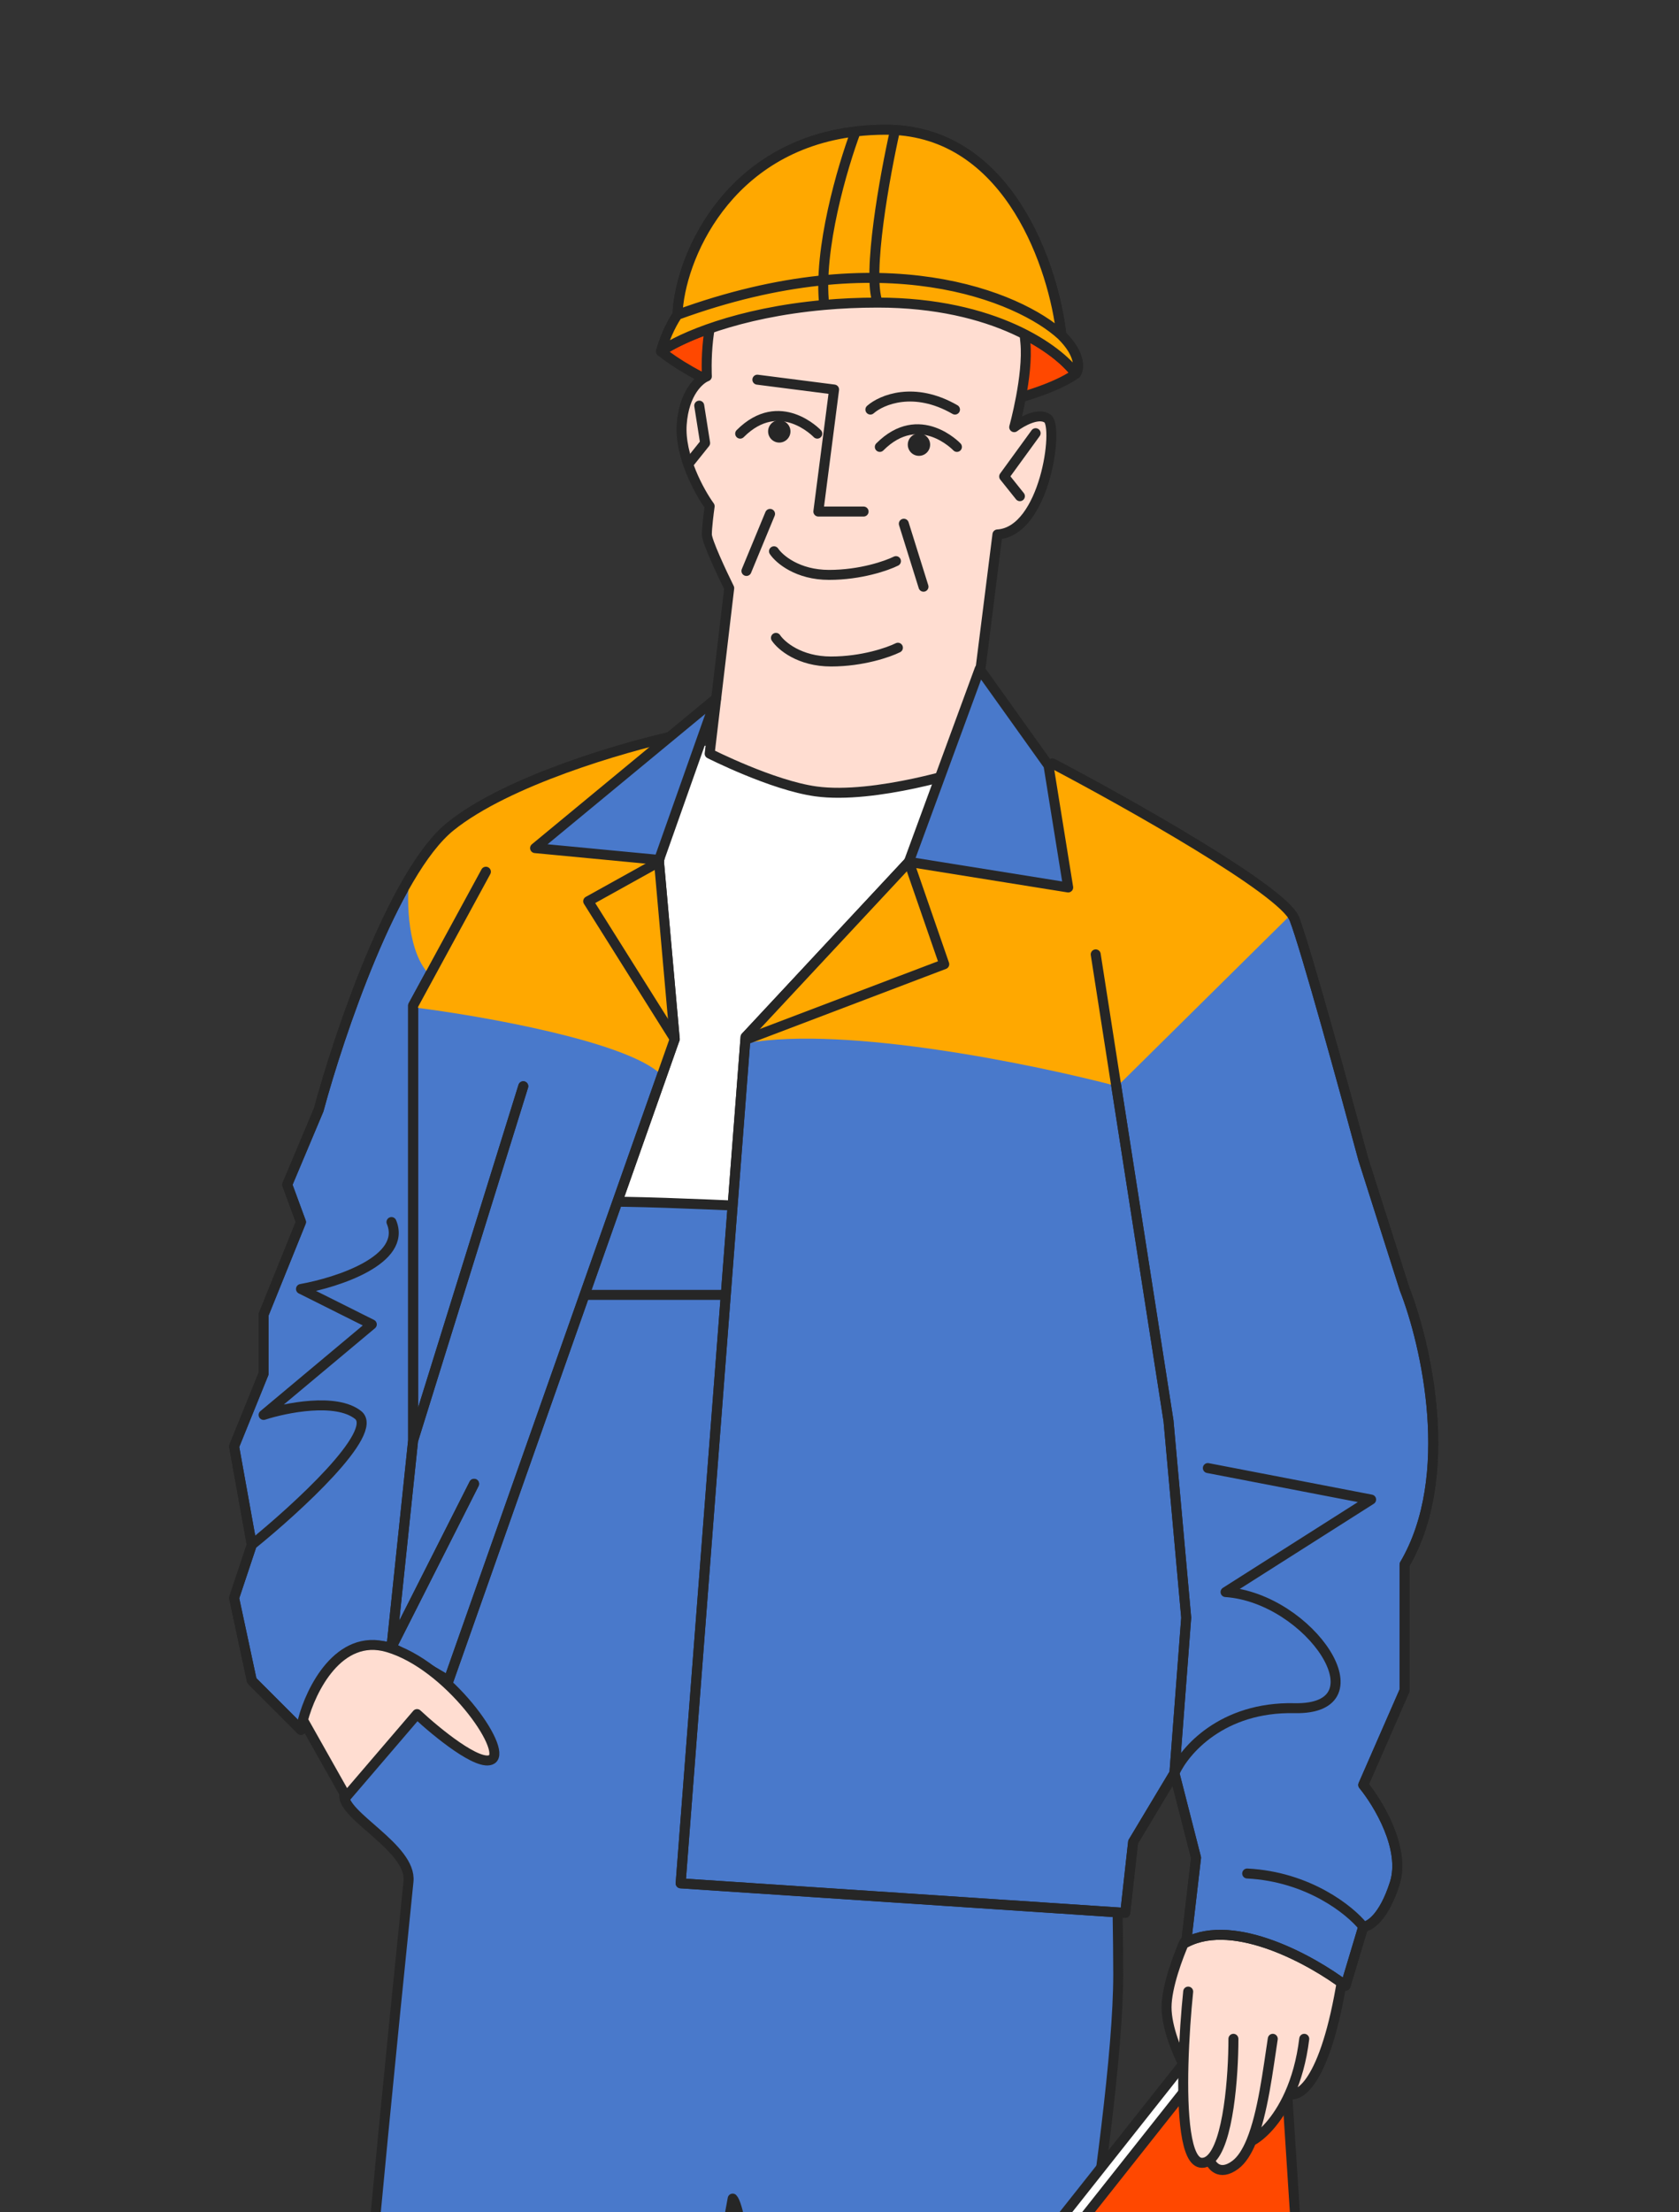 <?xml version="1.0" encoding="UTF-8"?> <svg xmlns="http://www.w3.org/2000/svg" width="505" height="665" viewBox="0 0 505 665" fill="none"><rect x="0" y="0" width="505" height="665" fill="#333333" stroke="none"/> <g clip-path="url(#clip0_352_495)"> <path d="M194.662 224.195H307.081V400.515H168.628L194.662 224.195Z" fill="white"></path> <path d="M336.336 593.505C336.336 556.112 331.339 372.113 331.339 362.646C259.353 369.746 150.878 352.351 146.145 367.971C143.458 376.837 136.502 436.69 129.486 502.282C127.917 516.955 105.072 524.816 103.544 539.557C102.884 545.923 123.895 555.533 122.864 565.591C117.023 622.596 112.184 672.787 111.236 685.11C108.869 715.876 81.919 885.197 80.735 902.356C79.789 916.083 85.469 930.164 88.427 935.489C80.341 941.209 64.169 955.606 64.169 967.439C64.169 982.231 65.944 979.864 88.427 981.048C106.414 981.994 139.31 1008.66 153.511 1021.87C161.557 1015.25 156.863 1000.18 153.511 993.473C166.527 988.148 166.527 946.731 169.486 917.148C171.311 898.896 168.407 877.718 169.109 861.531C169.546 851.48 171.373 843.354 176.586 839.047C187.472 830.054 210.311 716.572 220.369 660.955C226.522 667.109 239.105 817.747 244.627 892.298L236.344 917.148C241.275 920.698 249.834 931.584 244.627 946.731C239.421 961.878 242.458 987.753 244.627 998.798C245.219 977.498 313.261 986.964 313.261 973.948C313.261 963.534 306.95 962.114 303.794 962.706C306.95 960.537 313.261 946.968 313.261 910.048V790.531C313.261 757.989 336.336 640.247 336.336 593.505Z" fill="#4979CB"></path> <path d="M236.344 917.148C241.275 920.698 249.834 931.584 244.627 946.731C239.421 961.878 242.458 987.753 244.627 998.798C245.219 977.498 313.261 986.964 313.261 973.948C313.261 963.534 306.95 962.114 303.794 962.706C306.95 960.537 313.261 946.968 313.261 910.048C313.261 863.897 313.261 823.072 313.261 790.531C313.261 757.989 336.336 640.247 336.336 593.505C336.336 556.112 331.339 372.113 331.339 362.646C259.353 369.746 150.878 352.351 146.145 367.971C143.458 376.837 136.502 436.69 129.486 502.282C127.917 516.955 105.072 524.816 103.544 539.557C102.884 545.923 123.895 555.533 122.864 565.591C117.023 622.596 112.184 672.787 111.236 685.11C108.869 715.877 81.919 885.197 80.735 902.356C79.789 916.083 85.469 930.164 88.427 935.489C80.341 941.209 64.169 955.606 64.169 967.439C64.169 982.231 65.944 979.864 88.427 981.048C106.414 981.994 139.31 1008.66 153.511 1021.87C161.557 1015.25 156.863 1000.18 153.511 993.473C166.527 988.148 166.527 946.731 169.486 917.148C171.311 898.896 168.407 877.718 169.109 861.531M236.344 917.148L244.627 892.297C239.105 817.747 226.522 667.109 220.369 660.955C210.311 716.572 187.472 830.054 176.586 839.047C171.373 843.354 169.546 851.48 169.109 861.531M236.344 917.148C250.15 920.303 277.406 932.058 275.986 953.831C274.802 970.398 253.502 967.439 250.544 978.681M169.486 797.631L169.109 861.531" stroke="#262626" stroke-width="3" stroke-linecap="round" stroke-linejoin="round"></path> <path d="M277.498 719.427L372.166 599.909L383.999 591.625L388.733 664.993L286.964 796.345L277.498 719.427Z" fill="white" stroke="#262626" stroke-width="3" stroke-linecap="round" stroke-linejoin="round"></path> <path d="M278.68 726.527L373.348 607.009L385.181 598.725L389.915 672.093L288.147 803.445L278.68 726.527Z" fill="#FF4800" stroke="#262626" stroke-width="3" stroke-linecap="round" stroke-linejoin="round"></path> <path d="M363.882 649.295C363.163 649.881 362.377 650.201 361.517 650.201C356.57 650.201 355.562 635.557 355.952 620.618C354.256 617.462 350.865 609.612 350.865 603.459C350.865 597.305 354.415 587.878 356.19 583.934L365.657 573.875L404.708 588.075C399.974 624.049 391.508 630.676 387.866 629.493C384.131 637.838 379.194 642.272 376.364 643.693C375.068 646.837 373.503 649.346 371.574 650.793C366.701 654.448 364.277 650.781 363.882 649.295Z" fill="#FFDDD1"></path> <path d="M357.376 598.726C356.76 604.675 356.159 612.688 355.952 620.618M370.982 612.926C370.983 623.941 369.496 644.72 363.882 649.295M363.882 649.295C363.163 649.881 362.377 650.201 361.517 650.201C356.57 650.201 355.562 635.557 355.952 620.618M363.882 649.295C364.277 650.781 366.701 654.448 371.574 650.793C373.503 649.346 375.068 646.837 376.364 643.693M382.816 612.926C381.379 622.263 379.838 635.262 376.364 643.693M376.364 643.693C379.194 642.272 384.131 637.838 387.866 629.493M392.283 612.926C391.466 619.62 389.833 625.098 387.866 629.493M387.866 629.493C391.508 630.676 399.974 624.049 404.708 588.075L365.657 573.875L356.19 583.934C354.415 587.878 350.865 597.305 350.865 603.459C350.865 609.612 354.256 617.462 355.952 620.618" stroke="#262626" stroke-width="3" stroke-linecap="round" stroke-linejoin="round"></path> <path d="M202.946 312.355L198.212 259.104L202.946 221.237C187.562 224.59 152.535 234.727 135.495 248.454C118.454 262.181 101.966 310.975 95.852 333.655L86.385 356.139L90.527 367.381L79.285 395.19V412.94L70.41 434.832L75.735 464.416L70.41 480.391L75.735 505.241L90.527 520.033C93.091 510.633 102.124 492.503 117.744 495.183L134.903 505.241L202.946 312.355Z" fill="#4979CB"></path> <path d="M117.744 495.183L134.903 505.241L202.946 312.355L198.212 259.104L202.946 221.237C187.562 224.59 152.535 234.727 135.495 248.454C118.454 262.181 101.966 310.975 95.852 333.655L86.385 356.139L90.527 367.381L79.285 395.19V412.94L70.41 434.832L75.735 464.416M117.744 495.183L142.595 446.074M117.744 495.183L124.253 433.057M117.744 495.183C102.124 492.503 93.091 510.633 90.527 520.033L75.735 505.241L70.41 480.391L75.735 464.416M124.253 433.057L157.387 326.555M124.253 433.057V302.297L146.145 262.063M75.735 464.416C89.147 453.568 114.313 430.572 107.686 425.365C101.059 420.158 85.991 423.196 79.285 425.365L111.827 398.148L90.527 387.498C101.572 385.526 122.478 378.741 117.744 367.381" stroke="#262626" stroke-width="3" stroke-linecap="round" stroke-linejoin="round"></path> <path d="M129.579 293.421C122.479 286.794 122.282 270.937 123.071 263.837C136.799 238.75 184.407 224.195 206.496 220.053L196.437 245.495L202.945 312.354L198.804 323.005C188.39 313.064 145.158 305.452 124.844 302.888L129.579 293.421Z" fill="#FFA800"></path> <path d="M117.744 495.183L134.903 505.241L202.946 312.355L198.212 259.104L202.946 221.237C187.562 224.59 152.535 234.727 135.495 248.454C118.454 262.181 101.966 310.975 95.852 333.655L86.385 356.139L90.527 367.381L79.285 395.19V412.94L70.41 434.832L75.735 464.416L70.41 480.391L75.735 505.241L90.527 520.033C93.091 510.633 102.124 492.503 117.744 495.183ZM117.744 495.183L142.595 446.074M117.744 495.183L124.253 433.057M124.253 433.057L157.387 326.555M124.253 433.057V302.297L146.145 262.063" stroke="#262626" stroke-width="3" stroke-linecap="round" stroke-linejoin="round"></path> <path d="M224.245 311.762L273.354 259.103L316.546 229.519C339.425 241.55 386.009 267.742 389.323 276.262C392.636 284.782 404.509 327.935 410.031 348.446L422.456 387.497C428.965 404.064 438.077 443.824 422.456 470.332V508.199L410.031 536.599C414.567 542.122 422.811 555.77 419.498 566.183C416.185 576.597 411.806 579.2 410.031 579.2L404.706 596.95C394.845 589.456 371.454 576.36 356.78 583.933L359.739 558.491L353.23 533.049L340.805 553.758L338.438 575.058L204.72 566.183L224.245 311.762Z" fill="#4979CB"></path> <path d="M353.23 533.049L340.805 553.758L338.438 575.058L204.72 566.183L224.245 311.762L273.354 259.103L316.546 229.519C339.425 241.55 386.009 267.742 389.323 276.262C392.636 284.782 404.509 327.935 410.031 348.446L422.456 387.497C428.965 404.064 438.077 443.824 422.456 470.332V508.199L410.031 536.599C414.567 542.122 422.811 555.77 419.498 566.183C416.185 576.597 411.806 579.2 410.031 579.2M353.23 533.049L356.78 486.307L351.455 427.139L329.563 286.912M353.23 533.049L359.739 558.491L356.78 583.933C371.454 576.36 394.845 589.456 404.706 596.95L410.031 579.2M353.23 533.049C356.189 526.344 367.549 513.051 389.323 513.524C416.54 514.116 394.056 480.39 368.614 478.615L412.398 450.806L363.289 441.339M410.031 579.2C406.087 574.269 393.583 564.171 375.122 563.225" stroke="#262626" stroke-width="3" stroke-linecap="round" stroke-linejoin="round"></path> <path d="M324.238 234.253L299.98 221.828L277.496 253.187L227.204 307.621L224.837 313.538C254.657 308.331 311.419 320.046 336.072 326.554L388.139 275.079L383.998 270.345L347.906 246.678L324.238 234.253Z" fill="#FFA800"></path> <path d="M319.236 100.751C325.196 106.621 324.616 110.941 323.581 112.368C315.365 118.285 291.698 125.385 260.931 125.385C230.164 125.385 207.088 112.368 198.805 105.642C200.295 100.262 202.736 96.064 203.771 94.637C204.392 76.907 220.532 39 266.47 39C303.22 39 316.96 80.168 319.236 100.751Z" fill="#FF4800"></path> <path d="M198.805 105.642C205.84 100.751 228.726 90.969 263.987 90.969C299.247 90.969 318.408 105.235 323.581 112.368M198.805 105.642C200.295 100.262 202.736 96.064 203.771 94.637C204.392 76.907 220.532 39 266.47 39C303.22 39 316.96 80.168 319.236 100.751C325.196 106.621 324.616 110.941 323.581 112.368M198.805 105.642C207.088 112.368 230.164 125.385 260.931 125.385C291.698 125.385 315.365 118.285 323.581 112.368" stroke="#262626" stroke-width="3" stroke-linecap="round" stroke-linejoin="round"></path> <path d="M305.045 128.42C305.045 128.42 309.352 112.942 308.406 102.956C307.694 95.436 307.226 90.774 303.364 84.283C292.325 65.731 270.802 58.365 248.74 63.962C235.208 67.395 227.475 75.534 219.328 84.283C211.442 92.752 212.605 113.142 212.605 113.142C210.364 113.99 205.714 118.065 205.042 127.571C204.369 137.077 210.364 147.942 213.445 152.186C213.165 154.166 212.605 158.636 212.605 160.673C212.605 162.71 217.087 172.273 219.328 176.8L213.445 226.561C213.445 226.561 232.267 236.106 245.379 237.912C263.253 240.375 291.105 231.294 291.105 231.294L300.002 160.673C314.289 159.825 318.49 128.42 315.129 125.873C312.44 123.836 307.286 126.722 305.045 128.42Z" fill="#FFDDD1" stroke="#262626" stroke-width="3" stroke-linejoin="round"></path> <path d="M261.791 123.129C265.144 120.171 274.926 116.029 287.233 123.129" stroke="#262626" stroke-width="3" stroke-linecap="round" stroke-linejoin="round"></path> <path d="M269.481 168.687C266.72 170.068 258.831 172.829 249.365 172.829C239.898 172.829 234.376 168.096 232.798 165.729" stroke="#262626" stroke-width="3" stroke-linecap="round" stroke-linejoin="round"></path> <path d="M270.069 194.721C267.308 196.102 259.419 198.863 249.952 198.863C240.485 198.863 234.963 194.13 233.385 191.763" stroke="#262626" stroke-width="3" stroke-linecap="round" stroke-linejoin="round"></path> <path d="M222.625 130.364C234.553 118.424 245.819 130.364 245.819 130.364" stroke="#262626" stroke-width="3" stroke-linecap="round" stroke-linejoin="round"></path> <path d="M264.625 134.353C276.553 122.413 287.819 134.353 287.819 134.353" stroke="#262626" stroke-width="3" stroke-linecap="round" stroke-linejoin="round"></path> <path d="M234.387 133.05C232.531 133.05 231.027 131.545 231.027 129.689C231.027 127.833 232.531 126.328 234.387 126.328C236.243 126.328 237.748 127.833 237.748 129.689C237.748 131.545 236.243 133.05 234.387 133.05Z" fill="#262626"></path> <path d="M276.398 137.038C274.542 137.038 273.037 135.534 273.037 133.678C273.037 131.822 274.542 130.317 276.398 130.317C278.254 130.317 279.758 131.822 279.758 133.678C279.758 135.534 278.254 137.038 276.398 137.038Z" fill="#262626"></path> <path d="M210.309 121.945L212.084 133.187L207.351 139.104" stroke="#262626" stroke-width="3" stroke-linecap="round" stroke-linejoin="round"></path> <path d="M311.491 130.23L302.025 143.247L306.758 149.164" stroke="#262626" stroke-width="3" stroke-linecap="round" stroke-linejoin="round"></path> <path d="M271.847 157.446L277.764 176.38" stroke="#262626" stroke-width="3" stroke-linecap="round" stroke-linejoin="round"></path> <path d="M231.61 154.488L224.51 171.646" stroke="#262626" stroke-width="3" stroke-linecap="round" stroke-linejoin="round"></path> <path d="M227.797 114.142L250.872 117.101L246.139 153.785H259.747" stroke="#262626" stroke-width="3" stroke-linecap="round" stroke-linejoin="round"></path> <path d="M323.581 112.368C318.408 105.235 299.247 90.969 263.987 90.969C258.303 90.969 252.94 91.223 247.914 91.67C221.76 93.996 204.706 101.54 198.805 105.642C200.295 100.262 202.736 96.064 203.771 94.637C204.349 78.13 218.378 44.136 257.381 39.522C260.272 39.181 263.3 39 266.47 39C267.399 39 268.314 39.026 269.214 39.078C303.908 41.069 317.017 80.688 319.236 100.751C325.196 106.621 324.616 110.941 323.581 112.368Z" fill="#FFA800"></path> <path d="M263.987 90.969C299.247 90.969 318.408 105.235 323.581 112.368C324.616 110.941 325.196 106.621 319.236 100.751M263.987 90.969C258.303 90.969 252.94 91.223 247.914 91.67M263.987 90.969C260.751 82.37 266.124 52.792 269.214 39.078M319.236 100.751C317.017 80.688 303.908 41.069 269.214 39.078M319.236 100.751C306.662 89.253 265.965 71.933 203.771 94.637M203.771 94.637C202.736 96.064 200.295 100.262 198.805 105.642C204.706 101.54 221.76 93.996 247.914 91.67M203.771 94.637C204.349 78.13 218.378 44.136 257.381 39.522M257.381 39.522C260.272 39.181 263.3 39 266.47 39C267.399 39 268.314 39.026 269.214 39.078M257.381 39.522C253.436 50.006 246.02 75.112 247.914 91.67" stroke="#262626" stroke-width="3" stroke-linecap="round" stroke-linejoin="round"></path> <path d="M353.23 533.049L340.805 553.758L338.438 575.058L204.72 566.183L224.245 311.762L273.354 259.103L316.546 229.519C339.425 241.55 386.009 267.742 389.323 276.262C392.636 284.782 404.509 327.935 410.031 348.446L422.456 387.497C428.965 404.064 438.077 443.824 422.456 470.332V508.199L410.031 536.599C414.567 542.122 422.811 555.77 419.498 566.183C416.185 576.597 411.806 579.2 410.031 579.2L404.706 596.95C394.845 589.456 371.454 576.36 356.78 583.933L359.739 558.491L353.23 533.049ZM353.23 533.049L356.78 486.307L351.455 427.139L329.563 286.912" stroke="#262626" stroke-width="3" stroke-linecap="round" stroke-linejoin="round"></path> <path d="M273.355 259.103L294.655 201.119L315.364 230.111L321.281 266.795L273.355 259.103Z" fill="#4979CB" stroke="#262626" stroke-width="3" stroke-linecap="round" stroke-linejoin="round"></path> <path d="M198.213 258.512L215.371 209.995L160.937 254.962L198.213 258.512Z" fill="#4979CB" stroke="#262626" stroke-width="3" stroke-linecap="round" stroke-linejoin="round"></path> <path d="M104.136 540.15L91.119 517.074C93.486 508.002 101.888 490.922 116.561 495.182C134.903 500.507 152.653 525.949 147.92 528.908C144.133 531.274 131.353 520.821 125.436 515.299L104.136 540.15Z" fill="#FFDDD1" stroke="#262626" stroke-width="3" stroke-linecap="round" stroke-linejoin="round"></path> <path d="M273.354 259.104L284.004 289.871L224.837 312.354" stroke="#262626" stroke-width="3" stroke-linecap="round" stroke-linejoin="round"></path> <path d="M198.213 259.104L176.913 270.937L202.946 312.354" stroke="#262626" stroke-width="3" stroke-linecap="round" stroke-linejoin="round"></path> <path d="M177.503 389.272L217.737 389.272" stroke="#262626" stroke-width="3" stroke-linecap="square" stroke-linejoin="round"></path> </g> <defs> <clipPath id="clip0_352_495"> <rect width="505" height="665" fill="white"></rect> </clipPath> </defs> </svg> 